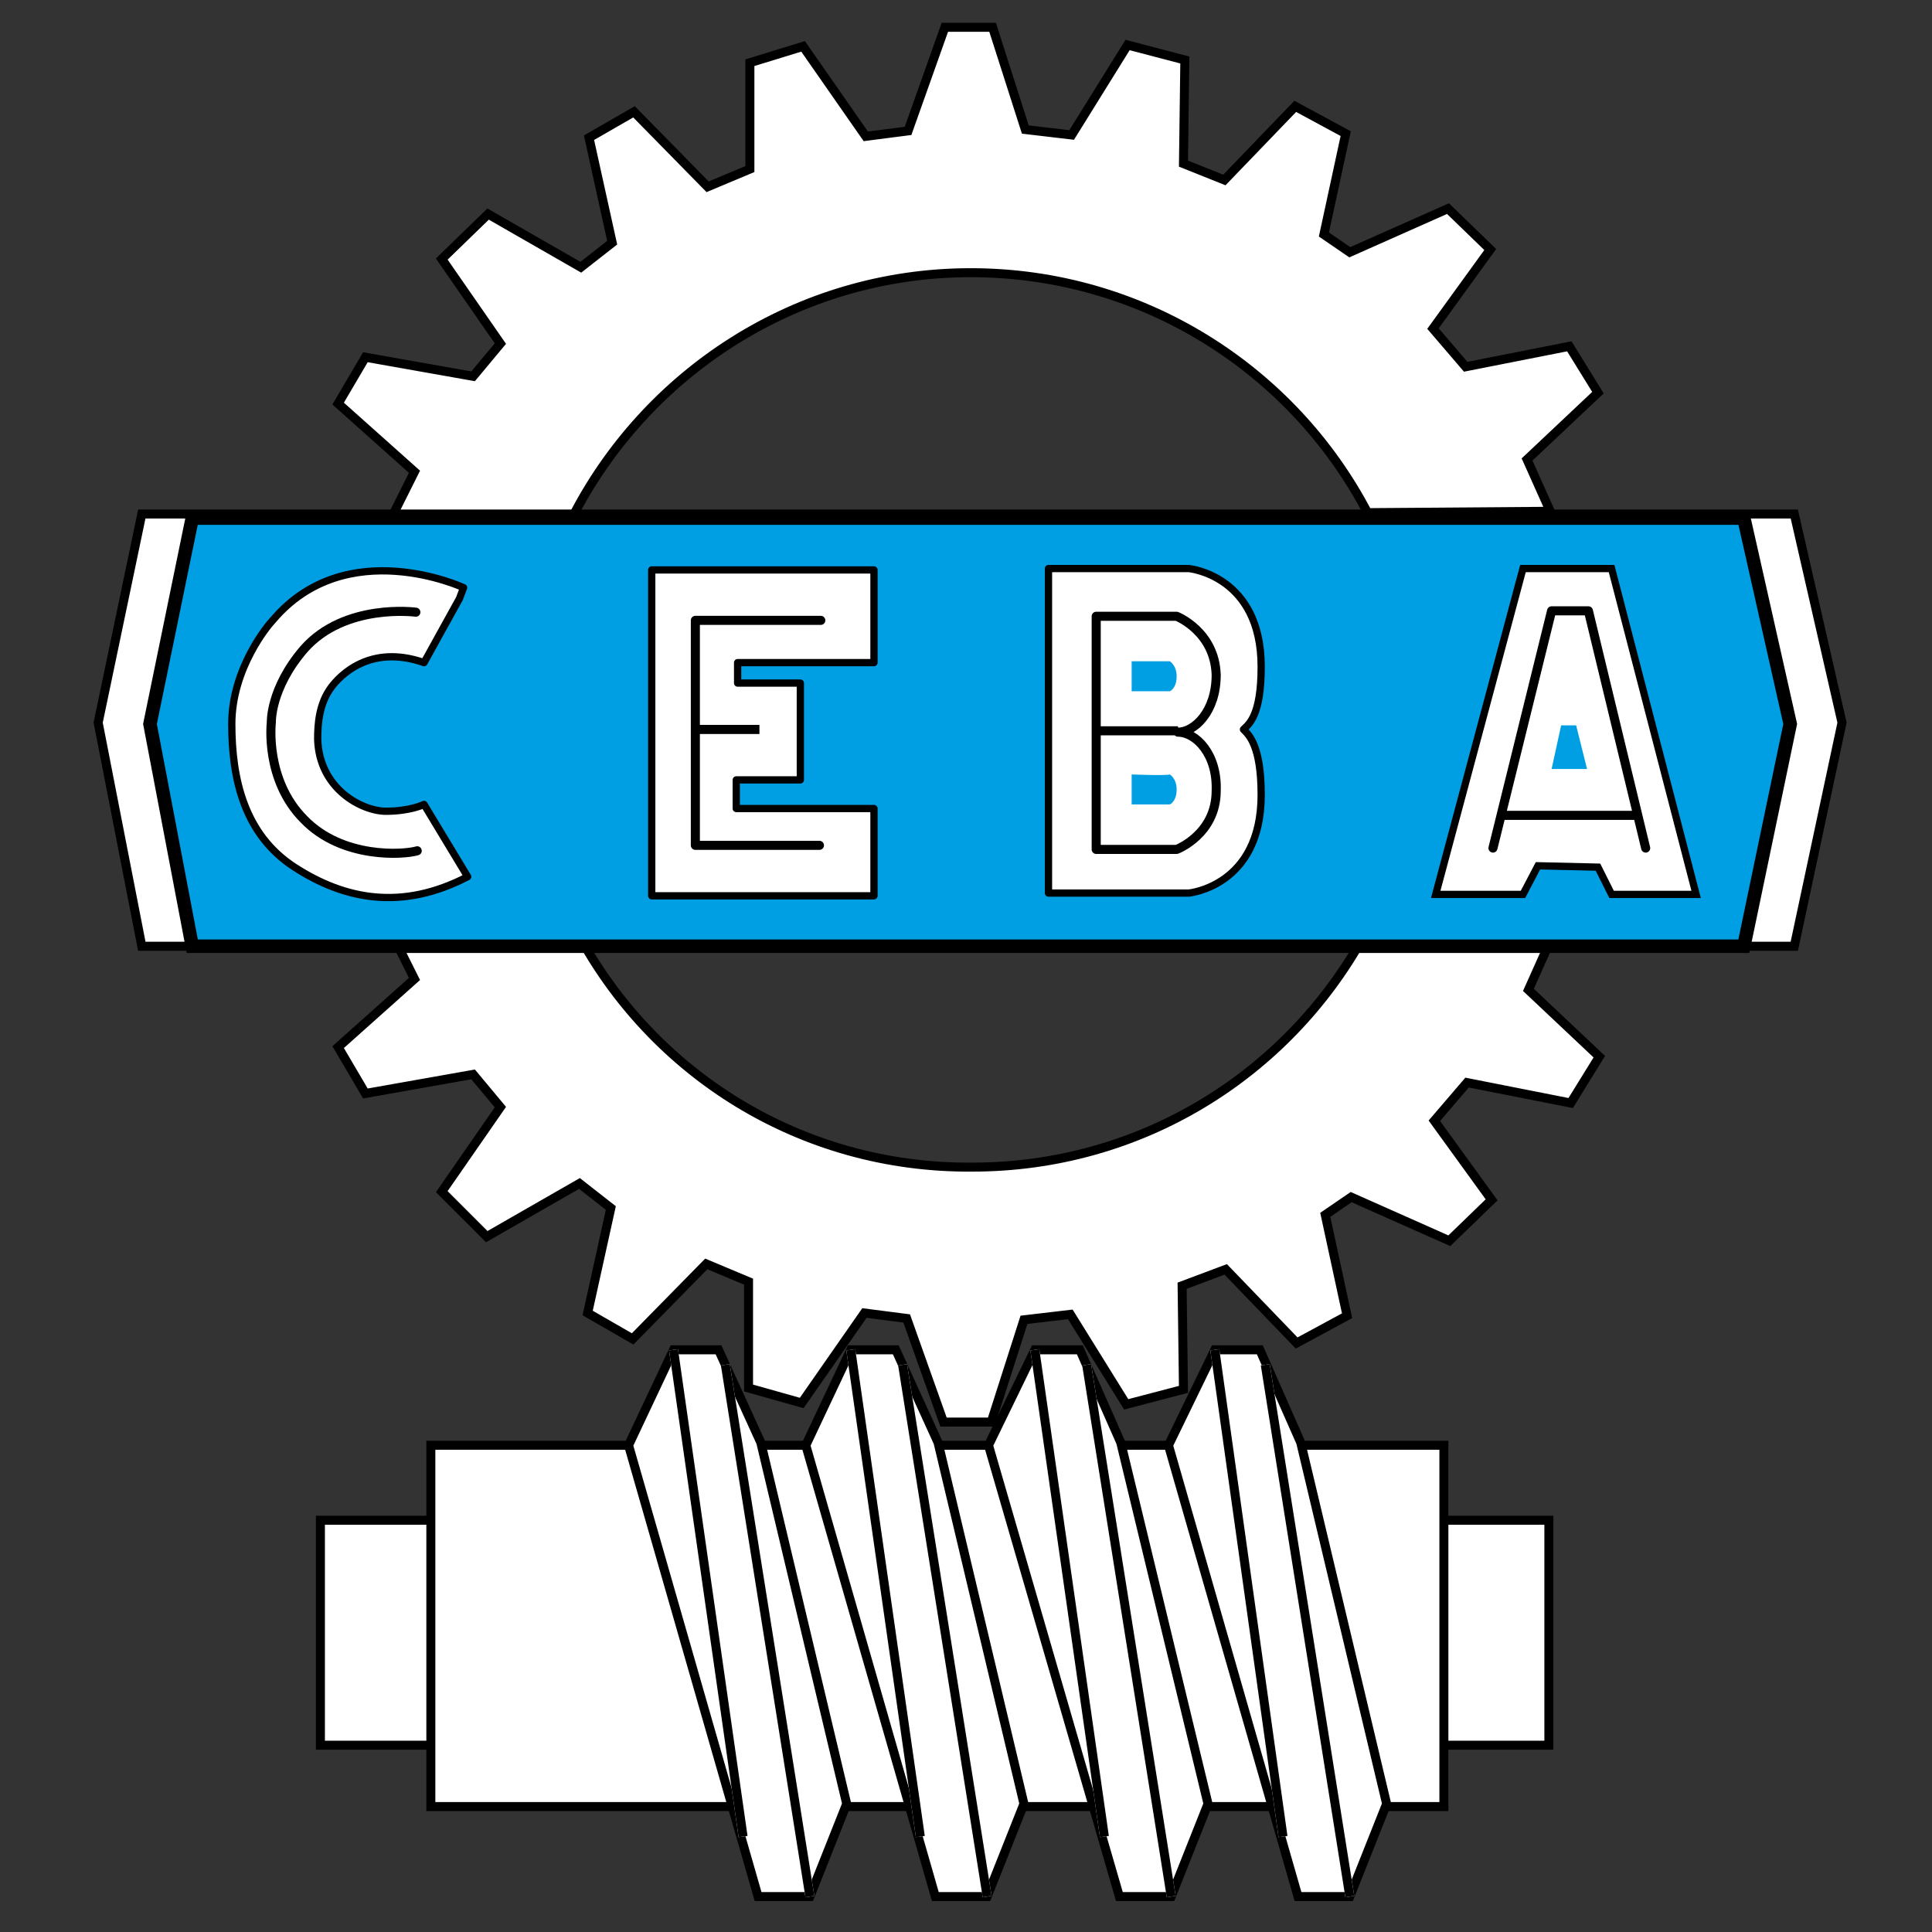 <?xml version="1.0" encoding="utf-8"?>
<!-- Generator: Adobe Illustrator 24.1.3, SVG Export Plug-In . SVG Version: 6.00 Build 0)  -->
<svg version="1.1" id="Livello_1" xmlns="http://www.w3.org/2000/svg" xmlns:xlink="http://www.w3.org/1999/xlink" x="0px" y="0px"
	 viewBox="0 0 141.7 141.7" style="enable-background:new 0 0 141.7 141.7;" xml:space="preserve">
<rect x="0" y="0" width="141.7" height="141.7" fill="#333333" stroke="none"/>
<style type="text/css">
	.st0{clip-path:url(#SVGID_2_);fill:#FFFFFF;}
	.st1{clip-path:url(#SVGID_2_);fill:none;stroke:#000000;stroke-width:0.66;}
	.st2{fill:#FFFFFF;}
	.st3{clip-path:url(#SVGID_4_);fill:none;stroke:#000000;stroke-width:0.66;}
	.st4{fill:#009FE3;}
	.st5{fill:none;stroke:#000000;stroke-width:0.99;}
	.st6{clip-path:url(#SVGID_6_);fill:#FFFFFF;}
	.st7{clip-path:url(#SVGID_6_);fill:none;stroke:#000000;stroke-width:0.533;stroke-linejoin:round;stroke-miterlimit:100;}
	.st8{clip-path:url(#SVGID_6_);fill:none;stroke:#000000;stroke-width:0.666;stroke-linecap:round;}
	.st9{fill:none;stroke:#000000;stroke-width:0.533;stroke-linejoin:round;stroke-miterlimit:100;}
	.st10{fill:none;stroke:#000000;stroke-width:0.666;stroke-linecap:round;stroke-linejoin:round;stroke-miterlimit:100;}
	.st11{fill:none;stroke:#000000;stroke-width:0.666;stroke-linejoin:round;stroke-miterlimit:100;}
	.st12{clip-path:url(#SVGID_8_);fill:#FFFFFF;}
	.st13{clip-path:url(#SVGID_8_);fill:none;stroke:#000000;stroke-width:0.533;stroke-linejoin:round;stroke-miterlimit:100;}
	.st14{clip-path:url(#SVGID_8_);fill:none;stroke:#000000;stroke-width:0.666;stroke-linejoin:round;stroke-miterlimit:100;}
	.st15{clip-path:url(#SVGID_8_);fill:#009FE3;}
	.st16{fill:none;stroke:#000000;stroke-width:0.533;}
	.st17{fill:none;stroke:#000000;stroke-width:0.666;stroke-linecap:round;stroke-linejoin:round;}
	.st18{fill:none;stroke:#000000;stroke-width:0.66;}
	.st19{clip-path:url(#SVGID_10_);fill:none;stroke:#000000;stroke-width:0.66;}
	.st20{fill:none;stroke:#FFFFFF;stroke-width:0.66;stroke-miterlimit:10;}
	.st21{clip-path:url(#SVGID_12_);fill:none;stroke:#FFFFFF;stroke-width:0.66;stroke-miterlimit:10;}
	.st22{clip-path:url(#SVGID_12_);fill:none;stroke:#000000;stroke-width:0.66;}
	.st23{clip-path:url(#SVGID_14_);fill:none;stroke:#000000;stroke-width:0.66;}
	.st24{clip-path:url(#SVGID_16_);fill:none;stroke:#FFFFFF;stroke-width:0.66;stroke-miterlimit:10;}
	.st25{clip-path:url(#SVGID_16_);fill:none;stroke:#000000;stroke-width:0.66;}
	.st26{clip-path:url(#SVGID_18_);fill:none;stroke:#000000;stroke-width:0.66;}
	.st27{clip-path:url(#SVGID_20_);fill:none;stroke:#FFFFFF;stroke-width:0.66;stroke-miterlimit:10;}
	.st28{clip-path:url(#SVGID_20_);fill:none;stroke:#000000;stroke-width:0.66;}
	.st29{clip-path:url(#SVGID_22_);fill:none;stroke:#000000;stroke-width:0.66;}
	.st30{clip-path:url(#SVGID_24_);fill:none;stroke:#FFFFFF;stroke-width:0.66;stroke-miterlimit:10;}
	.st31{clip-path:url(#SVGID_24_);fill:none;stroke:#000000;stroke-width:0.66;}
</style>
<g>
	<g>
		<defs>
			<rect id="SVGID_1_" x="6.7" y="1.6" width="128.9" height="138"/>
		</defs>
		<clipPath id="SVGID_2_">
			<use xlink:href="#SVGID_1_"  style="overflow:visible;"/>
		</clipPath>
		<path class="st0" d="M42.3,68.3l-13.7-0.1l1.8,3.6l-5.6,5l2,3.4l7.9-1.4l2,2.4l-4.3,6.2l3.3,3.3l6.8-3.9l2.3,1.8l-1.7,7.7l3.3,1.9
			l5.4-5.5l3.1,1.3l0,7.8l3.9,1.1l4.6-6.6l3.1,0.4l2.7,7.6h3.5l2.4-7.5l3.4-0.4l4.1,6.6l4.2-1.1l-0.1-7.6l3.2-1.2l5.2,5.4l3.7-2
			l-1.6-7.4l1.9-1.3l7.2,3.2l3.1-3l-4.2-5.8l2.4-2.8l7.6,1.5l2.1-3.4l-5.2-4.9l1.7-3.8l-13.8-0.1c-5.6,10.1-16.3,16.9-28.7,16.9
			C58.7,85.7,47.8,78.7,42.3,68.3 M112,33.7l5.2-4.9l-2.1-3.4l-7.6,1.5l-2.4-2.8l4.2-5.8l-3.1-3l-7.2,3.2l-1.9-1.3l1.6-7.4l-3.7-2
			l-5.2,5.4L86.8,12l0.1-7.6l-4.2-1.1l-4.1,6.6l-3.4-0.4l-2.4-7.5h-3.5l-2.7,7.6l-3.1,0.4l-4.6-6.6L55,4.6l0,7.8l-3.1,1.3l-5.4-5.5
			l-3.3,1.9l1.7,7.7l-2.3,1.8l-6.8-3.9L32.4,19l4.3,6.2l-2,2.4l-7.9-1.4l-2,3.4l5.6,5l-1.8,3.6l13.3-0.1
			c5.4-10.7,16.5-18.1,29.3-18.1c12.6,0,23.6,7.1,29.1,17.6l13.4-0.1L112,33.7z"/>
		<path class="st1" d="M42.3,68.3l-13.7-0.1l1.8,3.6l-5.6,5l2,3.4l7.9-1.4l2,2.4l-4.3,6.2l3.3,3.3l6.8-3.9l2.3,1.8l-1.7,7.7l3.3,1.9
			l5.4-5.5l3.1,1.3l0,7.8l3.9,1.1l4.6-6.6l3.1,0.4l2.7,7.6h3.5l2.4-7.5l3.4-0.4l4.1,6.6l4.2-1.1l-0.1-7.6l3.2-1.2l5.2,5.4l3.7-2
			l-1.6-7.4l1.9-1.3l7.2,3.2l3.1-3l-4.2-5.8l2.4-2.8l7.6,1.5l2.1-3.4l-5.2-4.9l1.7-3.8l-13.8-0.1c-5.6,10.1-16.3,16.9-28.7,16.9
			C58.7,85.7,47.8,78.7,42.3,68.3z M112,33.7l5.2-4.9l-2.1-3.4l-7.6,1.5l-2.4-2.8l4.2-5.8l-3.1-3l-7.2,3.2l-1.9-1.3l1.6-7.4l-3.7-2
			l-5.2,5.4L86.8,12l0.1-7.6l-4.2-1.1l-4.1,6.6l-3.4-0.4l-2.4-7.5h-3.5l-2.7,7.6l-3.1,0.4l-4.6-6.6L55,4.6l0,7.8l-3.1,1.3l-5.4-5.5
			l-3.3,1.9l1.7,7.7l-2.3,1.8l-6.8-3.9L32.4,19l4.3,6.2l-2,2.4l-7.9-1.4l-2,3.4l5.6,5l-1.8,3.6l13.3-0.1
			c5.4-10.7,16.5-18.1,29.3-18.1c12.6,0,23.6,7.1,29.1,17.6l13.4-0.1L112,33.7z"/>
	</g>
	<polygon class="st2" points="10.4,37.7 7.2,53 10.4,69.4 131.6,69.4 135.1,53 131.6,37.7 	"/>
	<g>
		<defs>
			<rect id="SVGID_3_" x="6.7" y="1.6" width="128.9" height="138"/>
		</defs>
		<clipPath id="SVGID_4_">
			<use xlink:href="#SVGID_3_"  style="overflow:visible;"/>
		</clipPath>
		<polygon class="st3" points="135.1,53 131.6,69.4 10.4,69.4 7.2,53 10.4,37.7 131.6,37.7 		"/>
	</g>
	<polygon class="st4" points="131.3,53 127.9,69.2 14.1,69.2 11,53 14.1,38 127.9,38 	"/>
	<polygon class="st5" points="131.3,53.1 127.9,69.4 14.1,69.4 11,53.1 14.1,38 127.9,38 	"/>
	<g>
		<defs>
			<rect id="SVGID_5_" x="6.7" y="1.6" width="128.9" height="138"/>
		</defs>
		<clipPath id="SVGID_6_">
			<use xlink:href="#SVGID_5_"  style="overflow:visible;"/>
		</clipPath>
		<path class="st6" d="M34,43.1c0,0-8.6-4-14,2.4c-0.3,0.3-3,3.5-3,7.6c0,4,0.9,8.1,4.6,10.5s7.9,3.2,12.7,0.7L31.1,59
			c0,0-1,0.5-2.8,0.5c-1.7,0-4.9-1.6-5-5.3c0-1.1,0.1-2.6,1-3.8c0.6-0.8,2.8-3.2,6.8-1.8l2.6-4.7L34,43.1z"/>
		<path class="st6" d="M34,43.1c0,0-8.6-4-14,2.4c-0.3,0.3-3,3.5-3,7.6c0,4,0.9,8.1,4.6,10.5s7.9,3.2,12.7,0.7L31.1,59
			c0,0-1,0.5-2.8,0.5c-1.7,0-4.9-1.6-5-5.3c0-1.1,0.1-2.6,1-3.8c0.6-0.8,2.8-3.2,6.8-1.8l2.6-4.7L34,43.1z"/>
		<path class="st7" d="M34,43.1c0,0-8.6-4-14,2.4c-0.3,0.3-3,3.5-3,7.6c0,4,0.9,8.1,4.6,10.5s7.9,3.2,12.7,0.7L31.1,59
			c0,0-1,0.5-2.8,0.5c-1.7,0-4.9-1.6-5-5.3c0-1.1,0.1-2.6,1-3.8c0.6-0.8,2.8-3.2,6.8-1.8l2.6-4.7L34,43.1z"/>
		<path class="st8" d="M30.5,44.9c0,0-5.2-0.7-8.2,2.7c-2.5,2.9-2.4,5.4-2.4,5.4s-0.5,4.2,2.4,7.1c2.8,2.9,7.3,2.6,8.3,2.3"/>
	</g>
	<polygon class="st2" points="47.8,41.8 64.1,41.8 64.1,48.6 54.1,48.6 54.1,50.1 58.7,50.1 58.7,57.2 54,57.2 54,59.3 64.1,59.3 
		64.1,65.7 47.8,65.7 	"/>
	<polygon class="st2" points="47.8,41.8 64.1,41.8 64.1,48.6 54.1,48.6 54.1,50.1 58.7,50.1 58.7,57.2 54,57.2 54,59.3 64.1,59.3 
		64.1,65.7 47.8,65.7 	"/>
	<polygon class="st9" points="47.8,41.8 64.1,41.8 64.1,48.6 54.1,48.6 54.1,50.1 58.7,50.1 58.7,57.2 54,57.2 54,59.3 64.1,59.3 
		64.1,65.7 47.8,65.7 	"/>
	<polyline class="st10" points="60.2,45.5 51,45.5 51,62 60.1,62 	"/>
	<line class="st11" x1="55.7" y1="53.5" x2="51" y2="53.5"/>
	<g>
		<defs>
			<rect id="SVGID_7_" x="6.7" y="1.6" width="128.9" height="138"/>
		</defs>
		<clipPath id="SVGID_8_">
			<use xlink:href="#SVGID_7_"  style="overflow:visible;"/>
		</clipPath>
		<path class="st12" d="M76.9,41.7h10.3c0,0,5.3,0.5,5.3,7.2c0,3.6-0.9,4.2-1.3,4.6c0.4,0.4,1.3,1.2,1.3,4.8c0,6.7-5.3,7.2-5.3,7.2
			H76.9V41.7z"/>
		<path class="st12" d="M76.9,41.7h10.3c0,0,5.3,0.5,5.3,7.2c0,3.6-0.9,4.2-1.3,4.6c0.4,0.4,1.3,1.2,1.3,4.8c0,6.7-5.3,7.2-5.3,7.2
			H76.9V41.7z"/>
		<path class="st13" d="M76.9,41.7h10.3c0,0,5.3,0.5,5.3,7.2c0,3.6-0.9,4.2-1.3,4.6c0.4,0.4,1.3,1.2,1.3,4.8c0,6.7-5.3,7.2-5.3,7.2
			H76.9V41.7z"/>
		<path class="st14" d="M80.7,53.6h5.7 M80.4,62.2v-17h5.9c0,0,2.8,1.1,2.9,4.3c0,2.7-1.6,4.2-2.8,4.2v0c1.3,0,2.9,1.6,2.8,4.3
			c0,3.2-2.9,4.3-2.9,4.3H80.4v-17"/>
		<path class="st15" d="M83,48.5v2.2h2.8c0,0,0.5-0.2,0.5-1.1c0-0.8-0.5-1.1-0.5-1.1C85.5,48.5,83,48.5,83,48.5"/>
		<path class="st15" d="M83,56.8V59h2.8c0,0,0.5-0.2,0.5-1.1c0-0.8-0.5-1.1-0.5-1.1C85.5,56.9,83,56.8,83,56.8"/>
	</g>
	<polygon class="st2" points="111.7,41.7 118.2,41.7 124.4,65.6 118.2,65.6 117.2,63.6 112.8,63.5 111.7,65.6 105.3,65.6 	"/>
	<polygon class="st2" points="111.7,41.7 118.2,41.7 124.4,65.6 118.2,65.6 117.2,63.6 112.8,63.5 111.7,65.6 105.3,65.6 	"/>
	<polygon class="st16" points="111.7,41.7 118.2,41.7 124.4,65.6 118.2,65.6 117.2,63.6 112.8,63.5 111.7,65.6 105.3,65.6 	"/>
	<path class="st17" d="M110.2,59.8h9.7 M120.7,62.2l-4.2-17.4h-2.7l-4.3,17.4"/>
	<polygon class="st4" points="114.5,53.2 115.6,53.2 116.4,56.4 113.8,56.4 	"/>
	<rect x="23.5" y="111.5" class="st2" width="90.1" height="16.5"/>
	<rect x="23.5" y="111.5" class="st18" width="90.1" height="16.5"/>
	<rect x="31.6" y="106" class="st2" width="74.3" height="26.5"/>
	<rect x="31.6" y="106" class="st18" width="74.3" height="26.5"/>
	<polygon class="st2" points="49.4,99 46.1,106 55.6,139.1 59.4,139.1 62.1,132.3 55.8,105.8 52.7,99 	"/>
	<g>
		<defs>
			<rect id="SVGID_9_" x="6.7" y="1.6" width="128.9" height="138"/>
		</defs>
		<clipPath id="SVGID_10_">
			<use xlink:href="#SVGID_9_"  style="overflow:visible;"/>
		</clipPath>
		<polygon class="st19" points="46.1,106 49.4,99 52.7,99 55.8,105.8 62.1,132.3 59.4,139.1 55.6,139.1 		"/>
	</g>
	<line class="st20" x1="49.4" y1="99" x2="54.5" y2="134.7"/>
	<line class="st18" x1="49.4" y1="99" x2="54.5" y2="134.7"/>
	<g>
		<defs>
			<rect id="SVGID_11_" x="6.7" y="1.6" width="128.9" height="138"/>
		</defs>
		<clipPath id="SVGID_12_">
			<use xlink:href="#SVGID_11_"  style="overflow:visible;"/>
		</clipPath>
		<line class="st21" x1="53.2" y1="100.1" x2="59.4" y2="139.1"/>
		<line class="st22" x1="53.2" y1="100.1" x2="59.4" y2="139.1"/>
	</g>
	<polygon class="st2" points="62.4,99 59.1,106 68.6,139.1 72.4,139.1 75.1,132.3 68.8,105.8 65.7,99 	"/>
	<g>
		<defs>
			<rect id="SVGID_13_" x="6.7" y="1.6" width="128.9" height="138"/>
		</defs>
		<clipPath id="SVGID_14_">
			<use xlink:href="#SVGID_13_"  style="overflow:visible;"/>
		</clipPath>
		<polygon class="st23" points="59.1,106 62.4,99 65.7,99 68.8,105.8 75.1,132.3 72.4,139.1 68.6,139.1 		"/>
	</g>
	<line class="st20" x1="62.4" y1="99" x2="67.5" y2="134.7"/>
	<line class="st18" x1="62.4" y1="99" x2="67.5" y2="134.7"/>
	<g>
		<defs>
			<rect id="SVGID_15_" x="6.7" y="1.6" width="128.9" height="138"/>
		</defs>
		<clipPath id="SVGID_16_">
			<use xlink:href="#SVGID_15_"  style="overflow:visible;"/>
		</clipPath>
		<line class="st24" x1="66.2" y1="100.1" x2="72.4" y2="139.1"/>
		<line class="st25" x1="66.2" y1="100.1" x2="72.4" y2="139.1"/>
	</g>
	<polygon class="st2" points="75.9,99 72.5,106 82.1,139.1 85.9,139.1 88.6,132.3 82.2,105.8 79.2,99 	"/>
	<g>
		<defs>
			<rect id="SVGID_17_" x="6.7" y="1.6" width="128.9" height="138"/>
		</defs>
		<clipPath id="SVGID_18_">
			<use xlink:href="#SVGID_17_"  style="overflow:visible;"/>
		</clipPath>
		<polygon class="st26" points="72.5,106 75.9,99 79.2,99 82.2,105.8 88.6,132.3 85.9,139.1 82.1,139.1 		"/>
	</g>
	<line class="st20" x1="75.9" y1="99" x2="81" y2="134.7"/>
	<line class="st18" x1="75.9" y1="99" x2="81" y2="134.7"/>
	<g>
		<defs>
			<rect id="SVGID_19_" x="6.7" y="1.6" width="128.9" height="138"/>
		</defs>
		<clipPath id="SVGID_20_">
			<use xlink:href="#SVGID_19_"  style="overflow:visible;"/>
		</clipPath>
		<line class="st27" x1="79.7" y1="100.1" x2="85.9" y2="139.1"/>
		<line class="st28" x1="79.7" y1="100.1" x2="85.9" y2="139.1"/>
	</g>
	<polygon class="st2" points="89.1,99 85.7,106 95.2,139.1 99,139.1 101.7,132.3 95.4,105.8 92.4,99 	"/>
	<g>
		<defs>
			<rect id="SVGID_21_" x="6.7" y="1.6" width="128.9" height="138"/>
		</defs>
		<clipPath id="SVGID_22_">
			<use xlink:href="#SVGID_21_"  style="overflow:visible;"/>
		</clipPath>
		<polygon class="st29" points="85.7,106 89.1,99 92.4,99 95.4,105.8 101.7,132.3 99,139.1 95.2,139.1 		"/>
	</g>
	<line class="st20" x1="89.1" y1="99" x2="94.1" y2="134.7"/>
	<line class="st18" x1="89.1" y1="99" x2="94.1" y2="134.7"/>
	<g>
		<defs>
			<rect id="SVGID_23_" x="6.7" y="1.6" width="128.9" height="138"/>
		</defs>
		<clipPath id="SVGID_24_">
			<use xlink:href="#SVGID_23_"  style="overflow:visible;"/>
		</clipPath>
		<line class="st30" x1="92.8" y1="100.1" x2="99" y2="139.1"/>
		<line class="st31" x1="92.8" y1="100.1" x2="99" y2="139.1"/>
	</g>
</g>
</svg>
